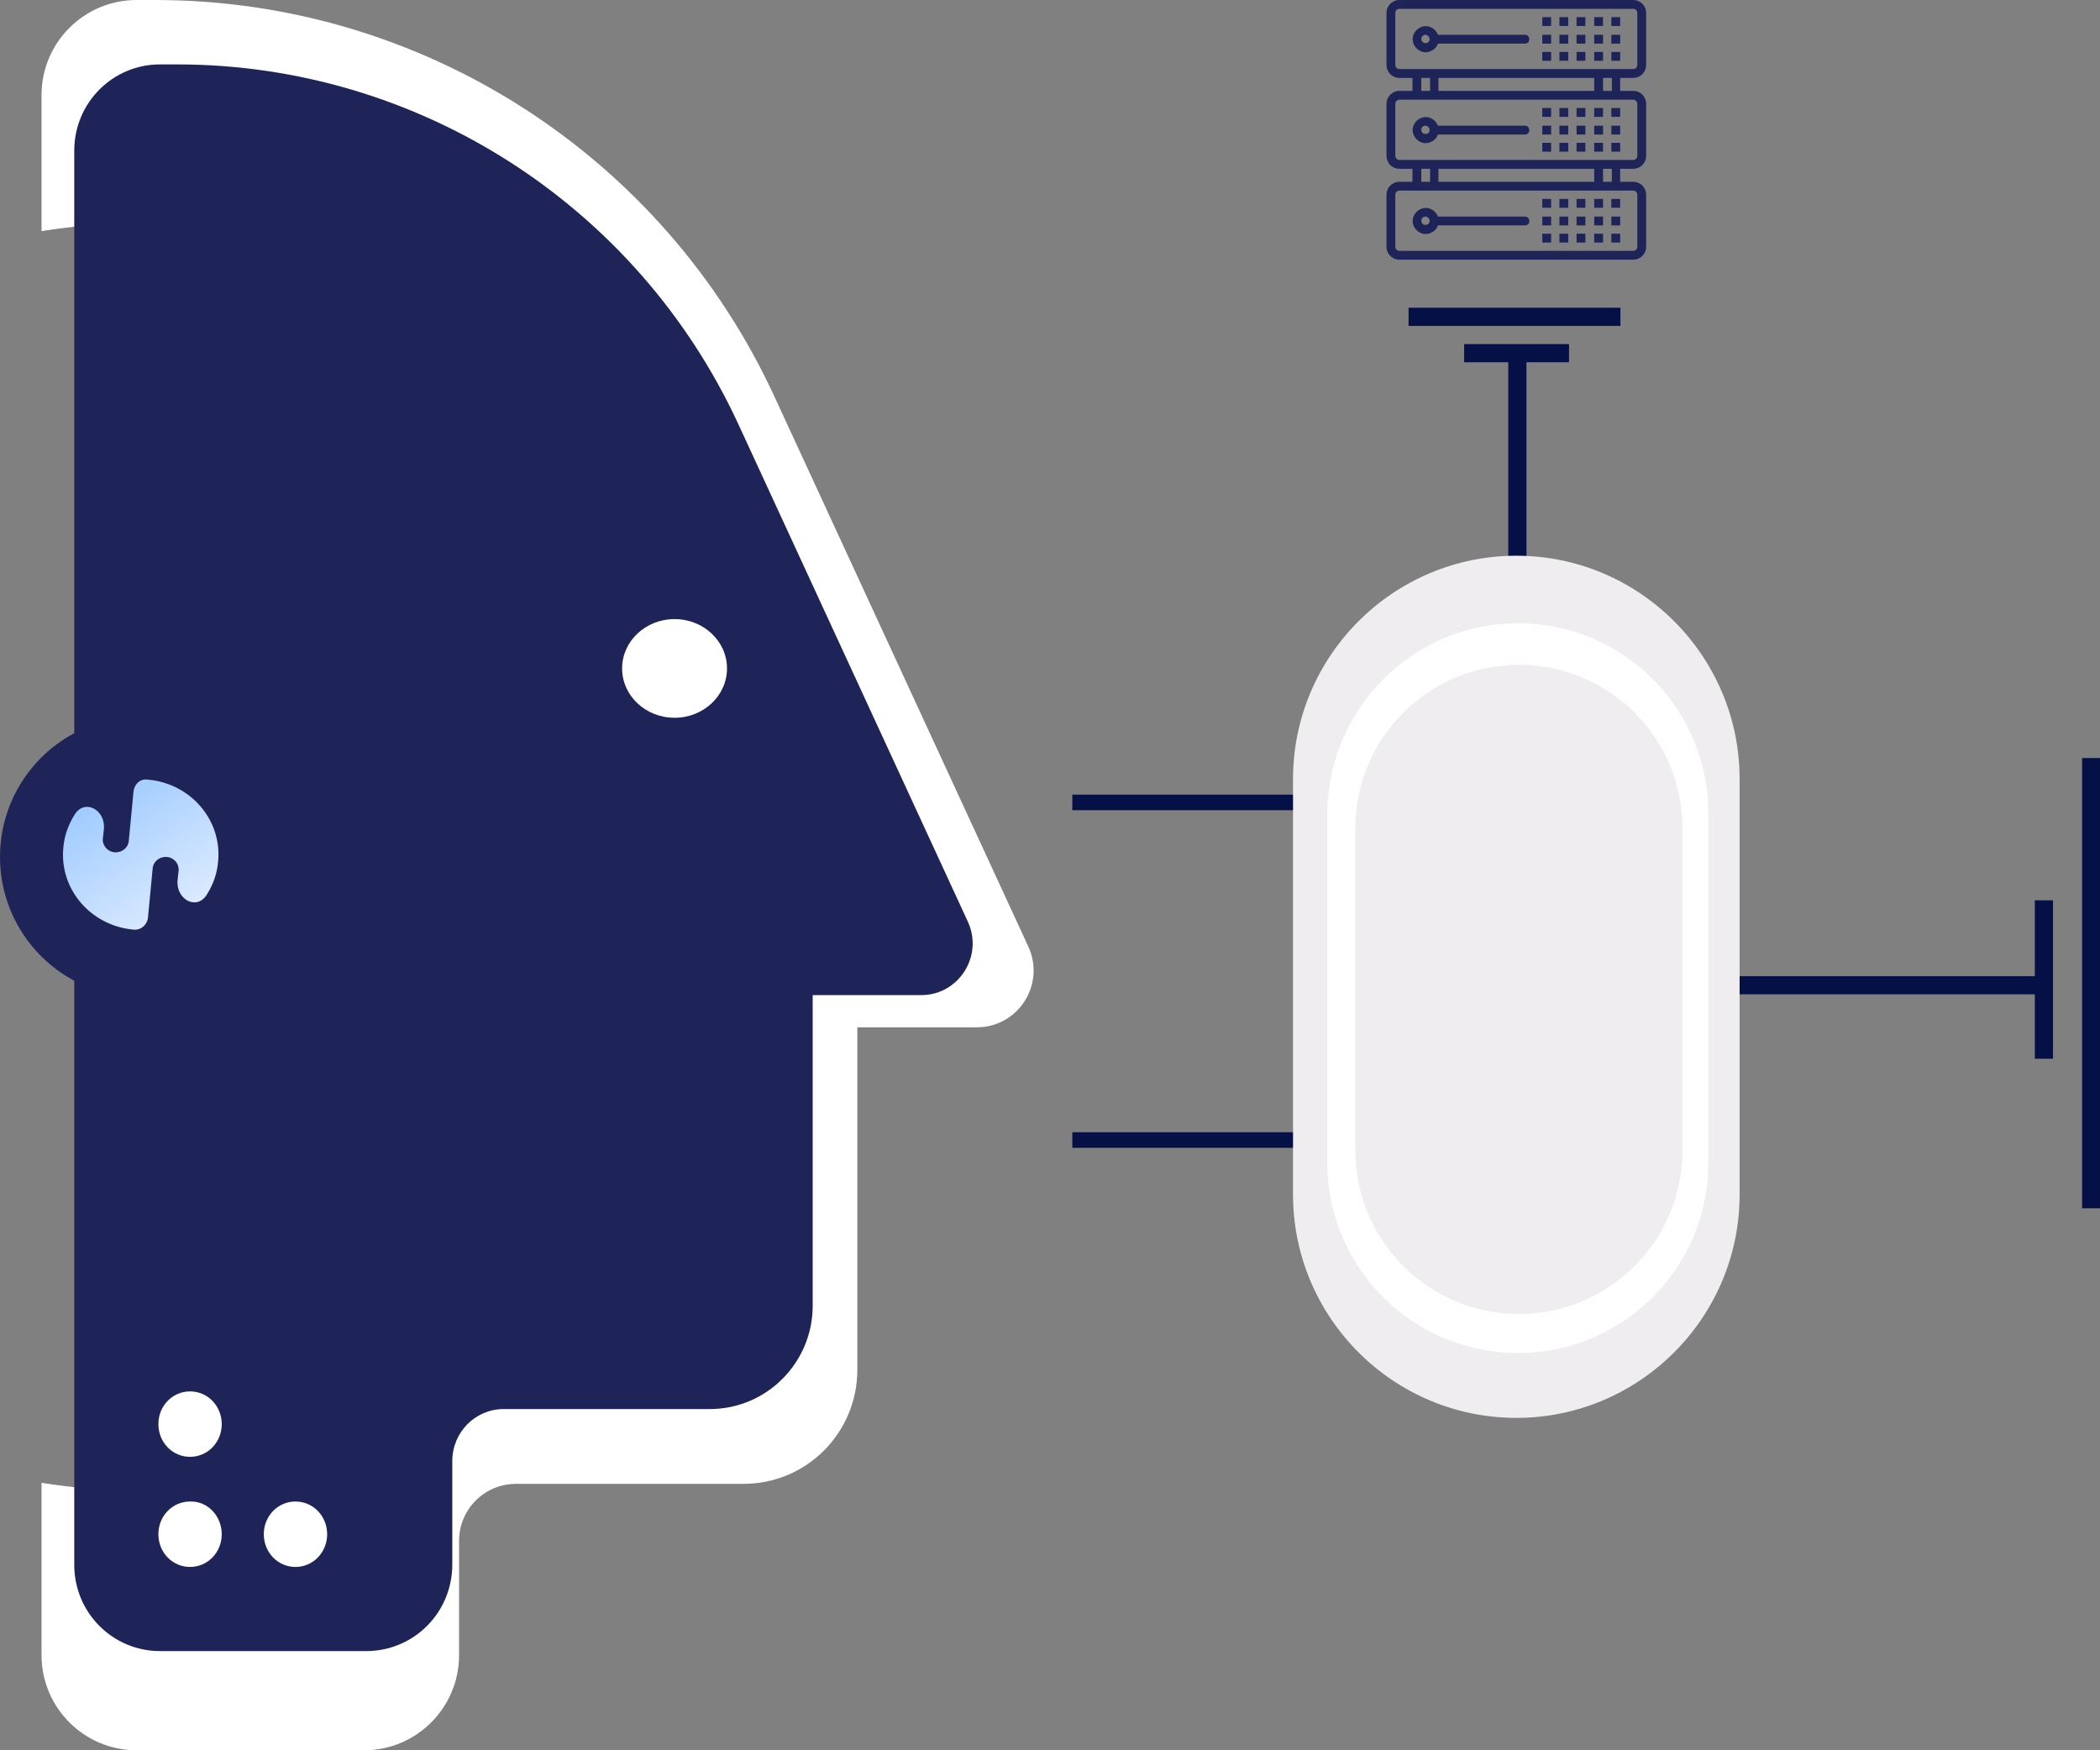 <?xml version="1.0" encoding="utf-8"?>
<!-- Generator: Adobe Illustrator 25.2.1, SVG Export Plug-In . SVG Version: 6.00 Build 0)  -->
<svg version="1.1" id="Layer_1" xmlns="http://www.w3.org/2000/svg" xmlns:xlink="http://www.w3.org/1999/xlink" x="0px" y="0px"
	 viewBox="0 0 404.4 337" style="enable-background:new 0 0 404.4 337;" xml:space="preserve">
<rect x="0" y="0" width="404.4" height="337" fill="#808080" stroke="none"/>
<style type="text/css">
	.st0{fill-rule:evenodd;clip-rule:evenodd;fill:#FFFFFF;}
	.st1{fill:#1E2457;}
	.st2{fill:#FFFFFF;}
	.st3{fill:url(#SVGID_1_);}
	.st4{fill:none;stroke:#051146;stroke-width:3;stroke-linecap:square;}
	.st5{fill:none;stroke:#051146;stroke-width:3.5;stroke-linecap:square;}
	.st6{fill:#EFEDF0;}
	.st7{clip-path:url(#SVGID_3_);}
</style>
<g>
	<path class="st0" d="M26.3,337h43.8c10.1,0,18.3-8.2,18.3-18.3v-22c0-6.1,4.9-11,11-11h43.8c12.1,0,21.9-9.8,21.9-22v-65.9h23
		c8,0,13.3-8.3,9.9-15.6L149.2,76.5C127.7,29.8,81.1,0,29.9,0h-3.6C16.2,0,8,8.2,8,18.3v26.2c6.2-1,12.5-1.5,19-1.5
		c67.4,0,122,54.6,122,122c0,67.4-54.6,122-122,122c-6.5,0-12.8-0.5-19-1.5v33.2C8,328.8,16.2,337,26.3,337z"/>
</g>
<g>
	<path class="st1" d="M70.5,317.9H30.8c-9.1,0-16.5-7.4-16.5-16.6V29c0-9.2,7.4-16.6,16.5-16.6h3.3c46.4,0,88.6,27.1,108.1,69.3
		l44.2,95.8c3,6.6-1.8,14.1-9,14.1h-20.9v59.8c0,11-8.9,19.9-19.8,19.9H97c-5.5,0-9.9,4.5-9.9,10v19.9
		C87.1,310.5,79.7,317.9,70.5,317.9z"/>
</g>
<g>
	<ellipse class="st2" cx="129.9" cy="128.7" rx="10.1" ry="9.5"/>
</g>
<g>
	<path class="st2" d="M42.7,274.2c0,3.5-2.7,6.3-6.1,6.3c-3.4,0-6.1-2.8-6.1-6.3c0-3.5,2.7-6.3,6.1-6.3
		C40,267.9,42.7,270.7,42.7,274.2z"/>
	<path class="st2" d="M42.7,295.4c0,3.5-2.7,6.3-6.1,6.3c-3.4,0-6.1-2.8-6.1-6.3c0-3.5,2.7-6.3,6.1-6.3
		C40,289,42.7,291.9,42.7,295.4z"/>
	<path class="st2" d="M56.9,301.7c3.4,0,6.1-2.8,6.1-6.3c0-3.5-2.7-6.3-6.1-6.3c-3.4,0-6.1,2.8-6.1,6.3
		C50.8,298.9,53.5,301.7,56.9,301.7z"/>
</g>
<g>
	<circle class="st1" cx="27" cy="165" r="27"/>
</g>
<g>
	
		<linearGradient id="SVGID_1_" gradientUnits="userSpaceOnUse" x1="14.321" y1="199.885" x2="34.949" y2="169.902" gradientTransform="matrix(1 0 0 -1 0 345.89)">
		<stop  offset="0" style="stop-color:#8EC2FF"/>
		<stop  offset="1" style="stop-color:#DBEAFF"/>
	</linearGradient>
	<path class="st3" d="M28.4,150.1c8.3,0.7,14.4,7.8,13.6,15.8c-0.2,2.4-1,4.5-2.2,6.4c-2,3.1-6,0.8-5.6-2.9l0.2-1.8
		c0.1-1.3-0.9-2.5-2.3-2.6c-1.4-0.1-2.6,0.9-2.7,2.2l-0.9,9.4c-0.1,1.4-1.3,2.5-2.7,2.4c-8.3-0.7-14.4-7.8-13.6-15.8
		c0.2-2.4,1-4.5,2.2-6.4c2-3.1,6-0.8,5.6,2.9l-0.2,1.8c-0.1,1.3,0.9,2.5,2.3,2.6c1.4,0.1,2.6-0.9,2.7-2.2l0.9-9.4
		C25.8,151.1,26.9,149.9,28.4,150.1z"/>
</g>
<path class="st4" d="M208,219.5h52"/>
<path class="st4" d="M208,154.5h52"/>
<path class="st5" d="M402.7,147.7v83.2"/>
<path class="st5" d="M393.6,175.1v27"/>
<path class="st5" d="M329,189.7h64.3"/>
<path class="st5" d="M292.2,68.8v80.4"/>
<g>
	<path class="st6" d="M292,107L292,107c23.7,0,43,19.3,43,43v80c0,23.7-19.3,43-43,43l0,0c-23.7,0-43-19.3-43-43v-80
		C249,126.3,268.3,107,292,107z"/>
</g>
<g>
	<path class="st2" d="M292.3,120L292.3,120c20.3,0,36.7,16.4,36.7,36.7v67.1c0,20.3-16.4,36.7-36.7,36.7l0,0
		c-20.3,0-36.7-16.4-36.7-36.7v-67.1C255.7,136.4,272.1,120,292.3,120z"/>
</g>
<path class="st6" d="M292.5,128L292.5,128c17.4,0,31.5,14.1,31.5,31.5v62c0,17.4-14.1,31.5-31.5,31.5l0,0
	c-17.4,0-31.5-14.1-31.5-31.5v-62C261,142.1,275.1,128,292.5,128z"/>
<path class="st5" d="M273,61h37.3"/>
<path class="st5" d="M283.7,68h16.7"/>
<g>
	<defs>
		<rect id="SVGID_2_" x="267" width="50" height="50"/>
	</defs>
	<clipPath id="SVGID_3_">
		<use xlink:href="#SVGID_2_"  style="overflow:visible;"/>
	</clipPath>
	<g class="st7">
		<path class="st1" d="M314.5,15c1.4,0,2.5-1.1,2.5-2.5v-10c0-1.4-1.1-2.5-2.5-2.5h-45c-1.4,0-2.5,1.1-2.5,2.5v10
			c0,1.4,1.1,2.5,2.5,2.5h2.5v2.5h-2.5c-1.4,0-2.5,1.1-2.5,2.5v10c0,1.4,1.1,2.5,2.5,2.5h2.5V35h-2.5c-1.4,0-2.5,1.1-2.5,2.5v10
			c0,1.4,1.1,2.5,2.5,2.5h45c1.4,0,2.5-1.1,2.5-2.5v-10c0-1.4-1.1-2.5-2.5-2.5H312v-2.5h2.5c1.4,0,2.5-1.1,2.5-2.5V20
			c0-1.4-1.1-2.5-2.5-2.5H312V15H314.5z M314.5,36.7c0.5,0,0.8,0.4,0.8,0.8v10c0,0.5-0.4,0.8-0.8,0.8h-45c-0.5,0-0.8-0.4-0.8-0.8
			v-10c0-0.5,0.4-0.8,0.8-0.8H314.5z M273.7,35v-2.5h1.7V35H273.7z M277,35v-2.5h30V35H277z M308.7,35v-2.5h1.7V35H308.7z
			 M314.5,19.2c0.5,0,0.8,0.4,0.8,0.8v10c0,0.5-0.4,0.8-0.8,0.8h-45c-0.5,0-0.8-0.4-0.8-0.8V20c0-0.5,0.4-0.8,0.8-0.8H314.5z
			 M273.7,17.5V15h1.7v2.5H273.7z M277,17.5V15h30v2.5H277z M308.7,17.5V15h1.7v2.5H308.7z M269.5,13.3c-0.5,0-0.8-0.4-0.8-0.8v-10
			c0-0.5,0.4-0.8,0.8-0.8h45c0.5,0,0.8,0.4,0.8,0.8v10c0,0.5-0.4,0.8-0.8,0.8H269.5z"/>
		<path class="st1" d="M293.7,6.7h-16.8c-0.5-1.3-1.9-2-3.2-1.5c-1.3,0.5-2,1.9-1.5,3.2c0.5,1.3,1.9,2,3.2,1.5
			c0.7-0.3,1.3-0.8,1.5-1.5h16.8c0.5,0,0.8-0.4,0.8-0.8C294.5,7,294.1,6.7,293.7,6.7z M274.5,8.3c-0.5,0-0.8-0.4-0.8-0.8
			c0-0.5,0.4-0.8,0.8-0.8s0.8,0.4,0.8,0.8C275.3,8,275,8.3,274.5,8.3z"/>
		<path class="st1" d="M305.3,3.3h-1.7V5h1.7V3.3z"/>
		<path class="st1" d="M308.7,3.3H307V5h1.7V3.3z"/>
		<path class="st1" d="M312,3.3h-1.7V5h1.7V3.3z"/>
		<path class="st1" d="M302,3.3h-1.7V5h1.7V3.3z"/>
		<path class="st1" d="M298.7,3.3H297V5h1.7V3.3z"/>
		<path class="st1" d="M305.3,6.7h-1.7v1.7h1.7V6.7z"/>
		<path class="st1" d="M308.7,6.7H307v1.7h1.7V6.7z"/>
		<path class="st1" d="M312,6.7h-1.7v1.7h1.7V6.7z"/>
		<path class="st1" d="M302,6.7h-1.7v1.7h1.7V6.7z"/>
		<path class="st1" d="M298.7,6.7H297v1.7h1.7V6.7z"/>
		<path class="st1" d="M305.3,10h-1.7v1.7h1.7V10z"/>
		<path class="st1" d="M308.7,10H307v1.7h1.7V10z"/>
		<path class="st1" d="M312,10h-1.7v1.7h1.7V10z"/>
		<path class="st1" d="M302,10h-1.7v1.7h1.7V10z"/>
		<path class="st1" d="M298.7,10H297v1.7h1.7V10z"/>
		<path class="st1" d="M293.7,24.2h-16.8c-0.5-1.3-1.9-2-3.2-1.5s-2,1.9-1.5,3.2c0.5,1.3,1.9,2,3.2,1.5c0.7-0.3,1.3-0.8,1.5-1.5
			h16.8c0.5,0,0.8-0.4,0.8-0.8C294.5,24.5,294.1,24.2,293.7,24.2z M274.5,25.8c-0.5,0-0.8-0.4-0.8-0.8c0-0.5,0.4-0.8,0.8-0.8
			s0.8,0.4,0.8,0.8C275.3,25.5,275,25.8,274.5,25.8z"/>
		<path class="st1" d="M305.3,20.8h-1.7v1.7h1.7V20.8z"/>
		<path class="st1" d="M308.7,20.8H307v1.7h1.7V20.8z"/>
		<path class="st1" d="M312,20.8h-1.7v1.7h1.7V20.8z"/>
		<path class="st1" d="M302,20.8h-1.7v1.7h1.7V20.8z"/>
		<path class="st1" d="M298.7,20.8H297v1.7h1.7V20.8z"/>
		<path class="st1" d="M305.3,24.2h-1.7v1.7h1.7V24.2z"/>
		<path class="st1" d="M308.7,24.2H307v1.7h1.7V24.2z"/>
		<path class="st1" d="M312,24.2h-1.7v1.7h1.7V24.2z"/>
		<path class="st1" d="M302,24.2h-1.7v1.7h1.7V24.2z"/>
		<path class="st1" d="M298.7,24.2H297v1.7h1.7V24.2z"/>
		<path class="st1" d="M305.3,27.5h-1.7v1.7h1.7V27.5z"/>
		<path class="st1" d="M308.7,27.5H307v1.7h1.7V27.5z"/>
		<path class="st1" d="M312,27.5h-1.7v1.7h1.7V27.5z"/>
		<path class="st1" d="M302,27.5h-1.7v1.7h1.7V27.5z"/>
		<path class="st1" d="M298.7,27.5H297v1.7h1.7V27.5z"/>
		<path class="st1" d="M293.7,41.7h-16.8c-0.5-1.3-1.9-2-3.2-1.5c-1.3,0.5-2,1.9-1.5,3.2c0.5,1.3,1.9,2,3.2,1.5
			c0.7-0.3,1.3-0.8,1.5-1.5h16.8c0.5,0,0.8-0.4,0.8-0.8C294.5,42,294.1,41.7,293.7,41.7z M274.5,43.3c-0.5,0-0.8-0.4-0.8-0.8
			c0-0.5,0.4-0.8,0.8-0.8s0.8,0.4,0.8,0.8C275.3,43,275,43.3,274.5,43.3z"/>
		<path class="st1" d="M305.3,38.3h-1.7V40h1.7V38.3z"/>
		<path class="st1" d="M308.7,38.3H307V40h1.7V38.3z"/>
		<path class="st1" d="M312,38.3h-1.7V40h1.7V38.3z"/>
		<path class="st1" d="M302,38.3h-1.7V40h1.7V38.3z"/>
		<path class="st1" d="M298.7,38.3H297V40h1.7V38.3z"/>
		<path class="st1" d="M305.3,41.7h-1.7v1.7h1.7V41.7z"/>
		<path class="st1" d="M308.7,41.7H307v1.7h1.7V41.7z"/>
		<path class="st1" d="M312,41.7h-1.7v1.7h1.7V41.7z"/>
		<path class="st1" d="M302,41.7h-1.7v1.7h1.7V41.7z"/>
		<path class="st1" d="M298.7,41.7H297v1.7h1.7V41.7z"/>
		<path class="st1" d="M305.3,45h-1.7v1.7h1.7V45z"/>
		<path class="st1" d="M308.7,45H307v1.7h1.7V45z"/>
		<path class="st1" d="M312,45h-1.7v1.7h1.7V45z"/>
		<path class="st1" d="M302,45h-1.7v1.7h1.7V45z"/>
		<path class="st1" d="M298.7,45H297v1.7h1.7V45z"/>
	</g>
</g>
</svg>
